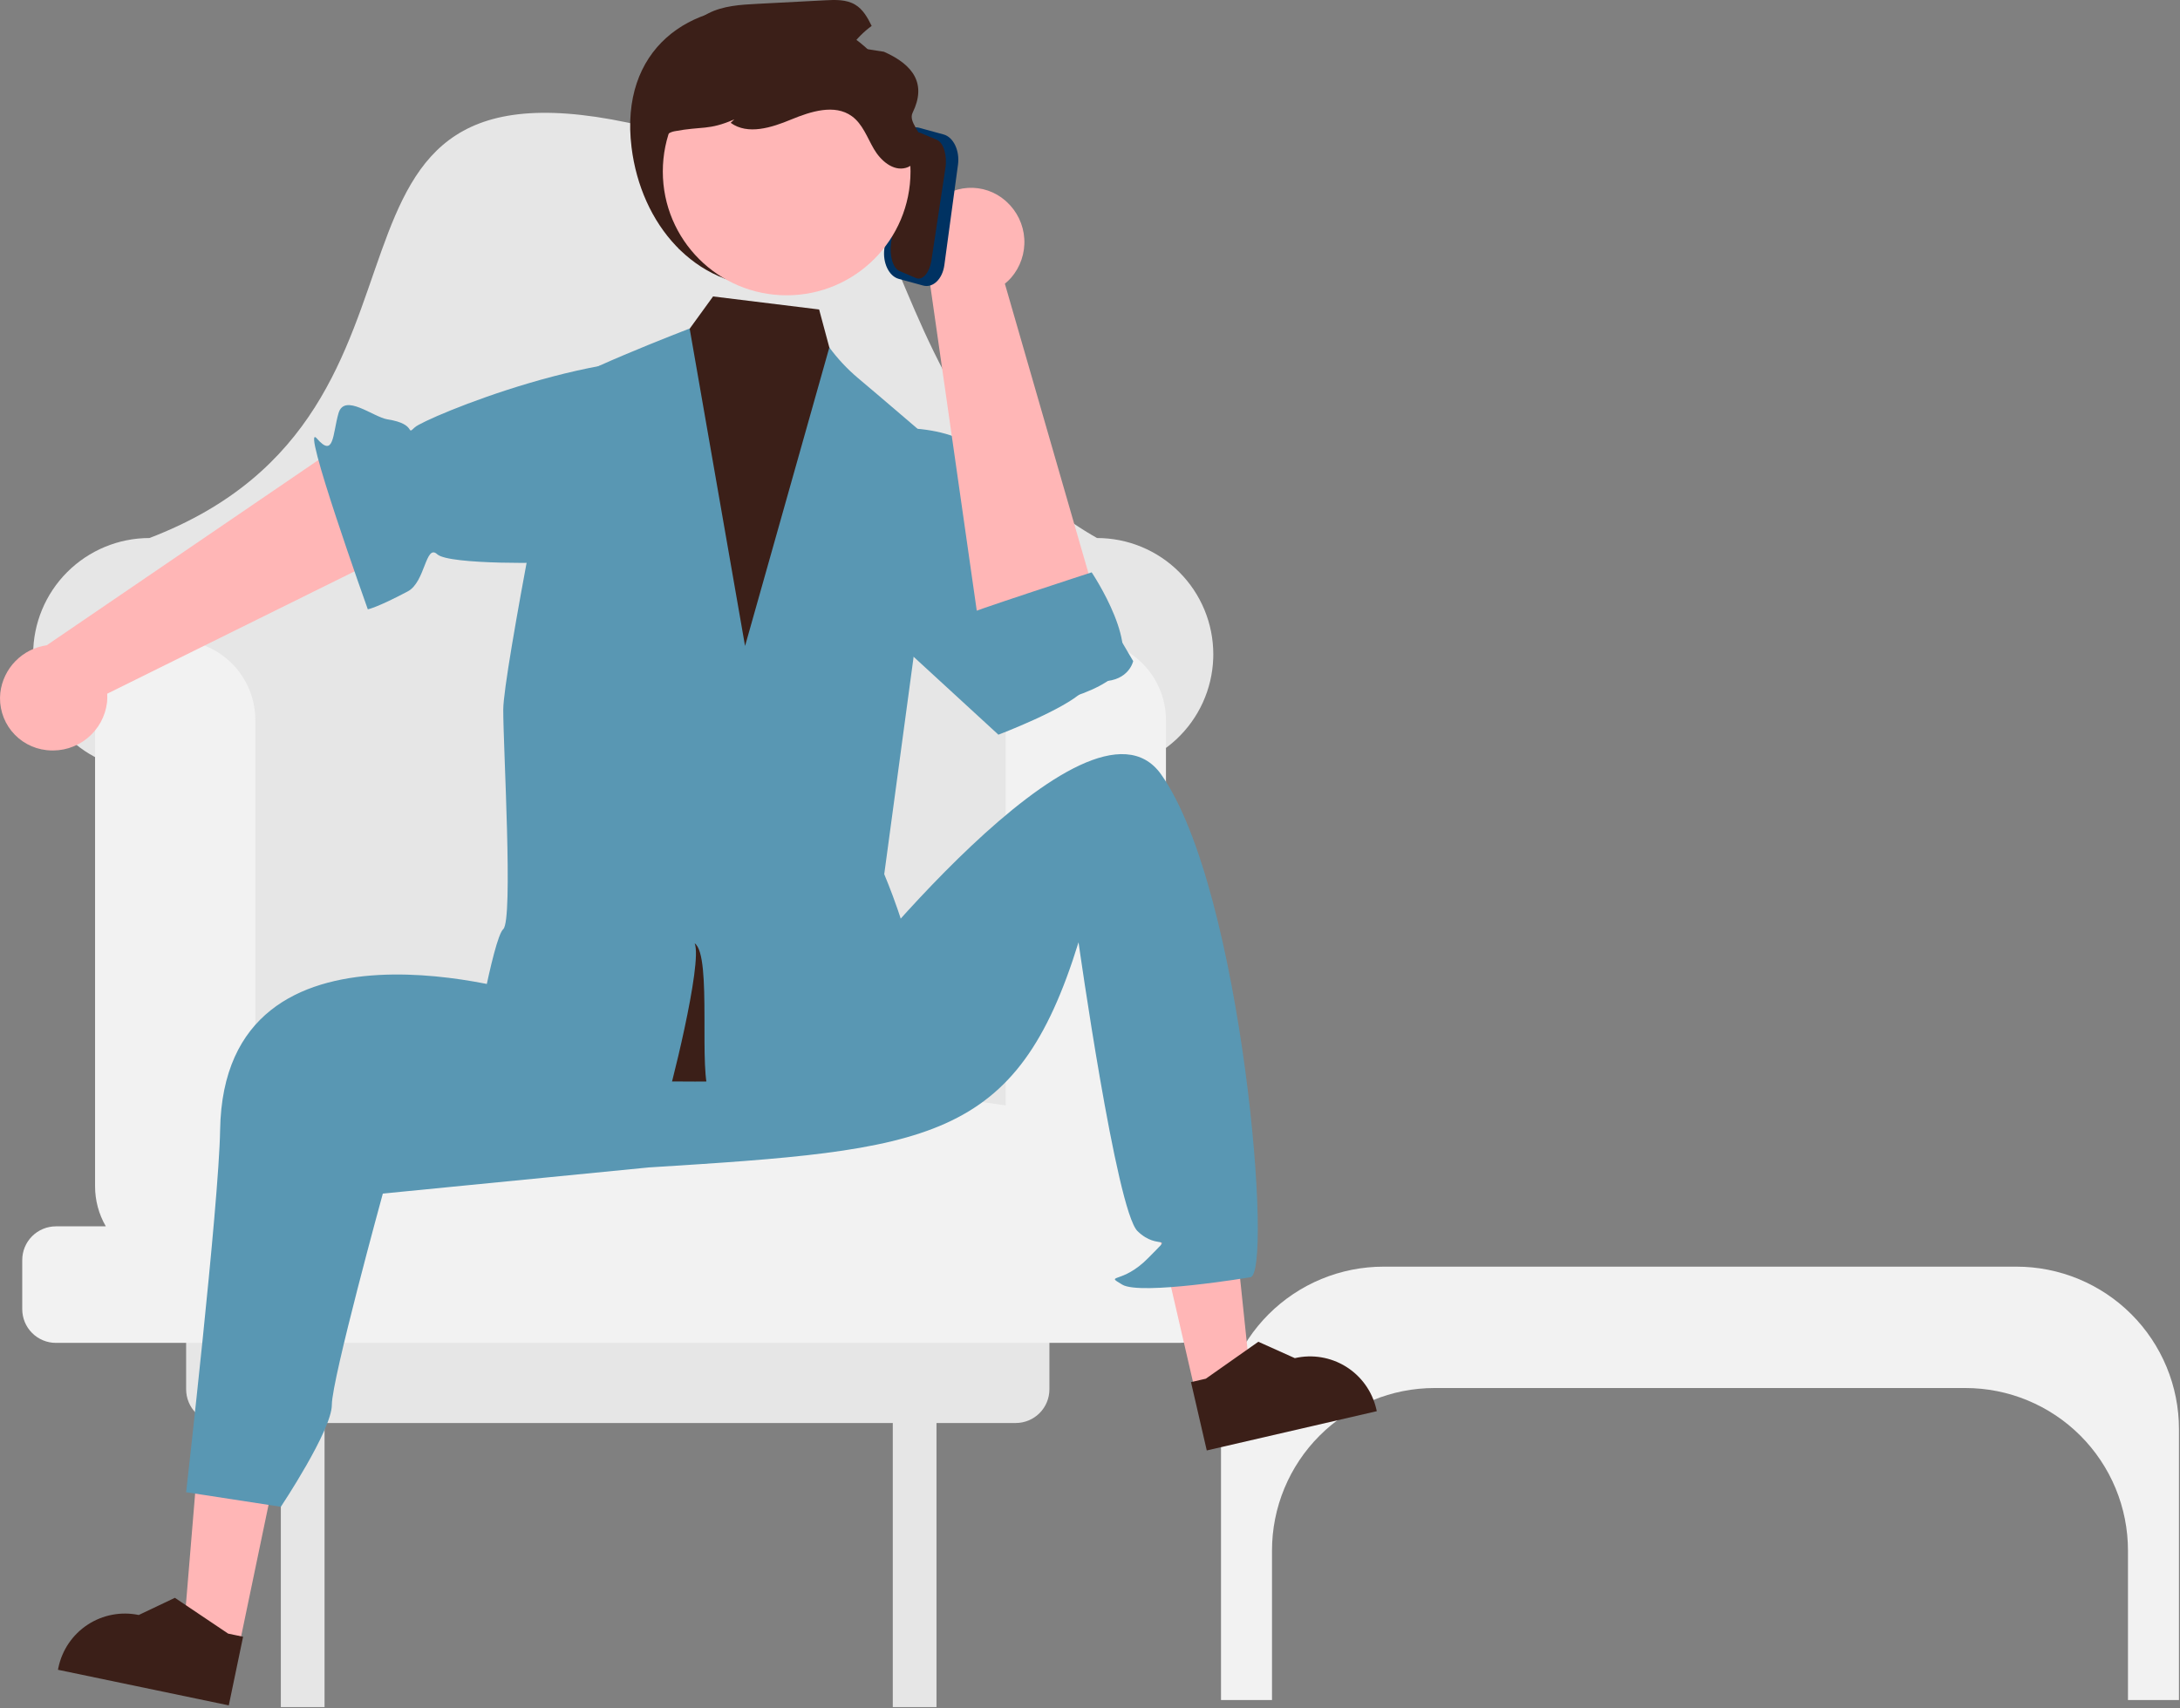 <svg width="837" height="656" viewBox="0 0 837 656" fill="none" xmlns="http://www.w3.org/2000/svg">
<rect x="0" y="0" width="837" height="656" fill="#808080" stroke="none"/>
<g clip-path="url(#clip0_17_936)">
<path d="M774.193 486.395H531.208C523.012 486.395 514.897 488.009 507.325 491.145C499.754 494.281 492.874 498.878 487.078 504.673C481.283 510.468 476.686 517.348 473.55 524.92C470.413 532.491 468.799 540.606 468.799 548.802V652.816H488.379V595.416C488.378 587.22 489.992 579.104 493.128 571.531C496.264 563.959 500.861 557.078 506.656 551.282C512.452 545.486 519.332 540.889 526.904 537.753C534.477 534.616 542.593 533.002 550.789 533.002H754.615C762.81 533.002 770.926 534.616 778.498 537.753C786.069 540.889 792.949 545.486 798.744 551.281C804.539 557.076 809.136 563.956 812.273 571.528C815.409 579.1 817.023 587.215 817.023 595.411V652.811H836.603V548.802C836.603 540.606 834.989 532.491 831.852 524.919C828.716 517.347 824.119 510.467 818.323 504.672C812.528 498.877 805.648 494.28 798.076 491.144C790.504 488.008 782.389 486.394 774.193 486.394V486.395Z" fill="#F2F2F2"/>
<path d="M421.191 206.602C320.069 149.236 358.76 1.514 247.679 48.573C103.434 14.222 185.424 157.702 57.379 206.602C45.536 206.602 34.179 211.306 25.805 219.68C17.431 228.054 12.727 239.412 12.727 251.254C12.726 257.118 13.881 262.925 16.125 268.342C18.369 273.76 21.658 278.682 25.804 282.829C29.951 286.976 34.873 290.265 40.291 292.509C45.708 294.753 51.515 295.908 57.379 295.908C57.899 295.908 58.422 295.899 58.945 295.881L75.656 295.293V435.955H402.909V295.291L419.62 295.879C425.48 296.085 431.323 295.135 436.816 293.083C442.309 291.03 447.344 287.916 451.634 283.918C455.923 279.92 459.383 275.116 461.816 269.781C464.249 264.446 465.607 258.683 465.813 252.823C465.832 252.301 465.84 251.778 465.84 251.255C465.84 245.391 464.685 239.584 462.441 234.167C460.197 228.749 456.908 223.826 452.762 219.68C448.615 215.533 443.693 212.244 438.275 210C432.857 207.756 427.051 206.602 421.187 206.602H421.191Z" fill="#E6E6E6"/>
<path d="M389.971 501.684H84.406C80.974 501.684 77.683 503.047 75.257 505.474C72.83 507.9 71.467 511.191 71.467 514.623V533.502C71.467 535.201 71.802 536.884 72.452 538.453C73.102 540.023 74.055 541.45 75.257 542.651C76.458 543.852 77.885 544.805 79.454 545.455C81.024 546.106 82.707 546.44 84.406 546.44H107.828V655.517H124.61V546.435H342.779V655.518H359.561V546.435H389.979C393.41 546.435 396.701 545.072 399.128 542.646C401.554 540.219 402.918 536.928 402.918 533.497V514.624C402.918 512.924 402.583 511.241 401.932 509.67C401.281 508.1 400.328 506.673 399.125 505.472C397.923 504.27 396.496 503.317 394.925 502.667C393.354 502.017 391.671 501.683 389.971 501.684Z" fill="#E6E6E6"/>
<path d="M452.902 470.917H443.535C446.244 466.243 447.667 460.936 447.661 455.534V276.526C447.661 268.366 444.42 260.54 438.65 254.77C432.88 249.001 425.054 245.759 416.894 245.759C408.734 245.759 400.908 249.001 395.138 254.77C389.369 260.54 386.127 268.366 386.127 276.526V424.479C155.804 392.128 305.903 392.456 98.037 425.509V276.526C98.037 268.366 94.796 260.54 89.026 254.77C83.256 249.001 75.43 245.759 67.27 245.759C59.11 245.759 51.284 249.001 45.514 254.77C39.745 260.54 36.503 268.366 36.503 276.526V455.534C36.497 460.936 37.92 466.243 40.629 470.917H21.479C18.048 470.917 14.757 472.28 12.33 474.706C9.904 477.133 8.54 480.424 8.54 483.855V502.73C8.54 504.429 8.875 506.112 9.525 507.681C10.175 509.251 11.128 510.677 12.33 511.879C13.531 513.08 14.958 514.033 16.528 514.683C18.097 515.334 19.78 515.668 21.479 515.668H452.909C456.341 515.668 459.631 514.305 462.058 511.879C464.484 509.452 465.848 506.161 465.848 502.73V483.855C465.848 480.424 464.485 477.133 462.058 474.707C459.632 472.28 456.341 470.917 452.91 470.917H452.902Z" fill="#F2F2F2"/>
<path d="M18.392 288.102C23.828 288.597 29.242 286.951 33.483 283.515C37.724 280.078 40.457 275.123 41.099 269.702C41.212 268.598 41.234 267.487 41.165 266.38L169.279 202.996L138.154 165.802L17.947 247.779C13.378 248.424 9.151 250.563 5.926 253.863C2.7 257.163 0.658 261.437 0.118 266.02C-0.164 268.63 0.07 271.271 0.808 273.791C1.546 276.311 2.773 278.66 4.419 280.706C6.065 282.751 8.098 284.453 10.402 285.713C12.705 286.973 15.235 287.767 17.845 288.049L18.392 288.102Z" fill="#FFB6B6"/>
<path d="M299.916 173.068C299.916 173.068 312.358 148.382 273.51 139.424C234.662 130.466 162.939 160.63 159.289 164.076C155.639 167.522 160.38 162.842 148.838 161.047C143.296 160.185 132.238 150.809 129.962 158.699C127.686 166.589 128.318 176.064 121.671 168.399C115.024 160.734 141.217 233.979 141.217 233.979C141.217 233.979 144.598 233.436 156.58 227.079C163.31 223.511 163.38 208.695 167.88 212.84C172.38 216.985 212.416 216.281 214.665 215.734C216.914 215.187 227.007 196.616 227.007 196.616L299.916 173.068Z" fill="#5997B3"/>
<path d="M91.727 632.458L70.399 628.011L77.399 543.627L108.879 550.19L91.727 632.458Z" fill="#FFB6B6"/>
<path d="M87.841 654.865L22.251 641.195L22.424 640.366C23.835 633.596 27.878 627.663 33.663 623.873C39.449 620.083 46.502 618.747 53.273 620.157L67.148 613.564L87.607 627.312L93.333 628.505L87.841 654.865Z" fill="#3B1F18"/>
<path d="M458.963 534.654L480.192 529.754L471.382 445.54L440.052 452.776L458.963 534.654Z" fill="#FFB6B6"/>
<path d="M463.33 556.972L528.611 541.895L528.42 541.069C526.864 534.33 522.695 528.486 516.83 524.821C510.965 521.157 503.884 519.972 497.145 521.528L483.131 515.235L462.973 529.42L457.273 530.735L463.33 556.972Z" fill="#3B1F18"/>
<path d="M208.518 340.857L204.858 382.273C204.858 382.273 85.958 344.089 84.514 433.91C84.053 462.525 71.467 573.01 71.467 573.01L107.828 578.604C107.828 578.604 127.407 549.237 127.407 539.446C127.407 529.655 146.986 458.334 146.986 458.334L249.029 448.302C356.76 441.557 390.323 438.76 414.097 361.842C414.097 361.842 428.597 464.753 436.728 472.733C444.859 480.713 450.888 472.781 440.884 483.041C430.88 493.301 423.884 489.105 430.884 493.301C437.884 497.497 479.83 490.501 479.83 490.501C489.2 491.552 477.184 341.601 445.783 297.344C417.762 257.855 321.083 381.944 321.083 381.944L208.518 340.857Z" fill="#5997B3"/>
<path d="M334.502 164.673C334.502 164.673 370.845 160.548 378.585 177.965C386.325 195.382 405.834 231.648 405.834 231.648C405.834 231.648 395.834 235.91 406.046 224.838C410.624 219.876 402.176 222.903 407.981 220.968C413.786 219.033 415.722 220.968 415.722 220.968L435.079 253.868C435.079 253.868 433.522 261.368 423.468 261.609C413.414 261.85 429.275 251.933 415.727 265.479C408.732 272.474 383.335 282.122 383.335 282.122L318.416 222.461L334.502 164.673Z" fill="#5997B3"/>
<path d="M219.897 147.002L256.629 137.484L273.779 113.835L314.499 118.841L323.167 151.098L352.156 167.925C352.156 167.925 336.129 337.397 339.94 346.696C343.751 355.995 334.503 363.786 322.832 375.782C311.161 387.778 332.532 374.392 335.232 387.453C337.932 400.514 357.682 414.333 335.232 414.196C312.782 414.059 189.296 420.296 193.167 404.81C197.038 389.324 184.997 385.091 190.833 375.384C196.669 365.677 200.597 371.102 198.633 356.779C196.669 342.456 198.604 332.779 198.604 325.039C198.604 317.299 205.088 246.955 205.088 246.955L219.897 147.002Z" fill="#3B1F18"/>
<path d="M351.861 414.49C358.866 426.99 319.407 430.668 276.661 428.985C275.835 425.819 274.466 422.821 272.616 420.122C267.894 413.271 273.603 366.922 266.716 362.239C269.832 369.786 257.233 419.947 254.601 427.669C215.935 424.569 180.695 417.548 181.121 409.188C181.237 406.75 189.307 360.304 193.221 356.788C197.111 353.266 193.182 286.772 193.221 272.509C193.24 258.227 214.47 153.241 214.47 149.371C214.47 145.501 264.786 126.148 264.786 126.148L286.061 248.062L318.418 133.419C321.584 137.721 325.242 141.637 329.318 145.088C335.801 150.488 361.54 172.588 361.54 172.588L339.498 335.688C339.498 335.688 349.929 360.303 349.387 370.077C349.178 377.832 347.653 385.495 344.878 392.739C341.739 401.931 342.068 396.996 351.861 414.49Z" fill="#5997B3"/>
<path d="M386.479 77.476C390.512 81.153 392.95 86.259 393.276 91.707C393.601 97.155 391.788 102.515 388.222 106.646C387.484 107.475 386.679 108.241 385.814 108.936L425.456 246.269L377.006 248.385L356.419 104.35C353.813 100.542 352.541 95.979 352.801 91.372C353.061 86.766 354.838 82.374 357.856 78.884C361.363 74.909 366.306 72.488 371.597 72.155C376.888 71.822 382.095 73.603 386.073 77.107C386.212 77.229 386.349 77.351 386.479 77.476Z" fill="#FFB6B6"/>
<path d="M369.379 236.668C370.926 235.436 419.143 219.781 419.143 219.781C419.143 219.781 439.621 250.247 427.243 260.106C414.865 269.965 387.836 272.535 387.836 272.535C387.836 272.535 376.478 266.145 376.745 258.613C377.012 251.081 369.379 236.668 369.379 236.668Z" fill="#5997B3"/>
<path d="M339.544 95.502L344.785 56.902C345.512 51.55 349.168 48.035 352.936 49.068L362.305 51.636C366.072 52.669 368.547 57.863 367.82 63.216L362.578 101.816C361.851 107.168 358.195 110.683 354.427 109.65L345.057 107.082C341.291 106.05 338.818 100.855 339.544 95.502Z" fill="#003262"/>
<path d="M342.142 93.261L347.479 57.953C348.22 53.053 350.885 49.953 353.421 51.026L359.727 53.703C362.262 54.78 363.727 59.639 362.982 64.535L357.64 99.843C356.899 104.743 354.234 107.843 351.698 106.77L345.392 104.093C342.862 103.017 341.402 98.157 342.142 93.261Z" fill="#3B1F18"/>
<path d="M242.479 56.588C246.122 85.98 266.488 110.214 296.105 110.214C310.327 110.214 323.967 104.564 334.024 94.507C344.081 84.451 349.731 70.811 349.731 56.588C349.731 26.971 325.595 5.7 296.105 2.962C264.817 0.056 237.805 18.852 242.479 56.588Z" fill="#3B1F18"/>
<path d="M302.036 113.397C328.299 113.397 349.589 92.107 349.589 65.844C349.589 39.581 328.299 18.291 302.036 18.291C275.774 18.291 254.483 39.581 254.483 65.844C254.483 92.107 275.774 113.397 302.036 113.397Z" fill="#FFB6B6"/>
<path d="M252.795 71.025C254.301 81.358 263.108 95.776 261.045 95.776C258.982 95.776 244.318 53.176 258.979 50.402C269.616 48.387 271.994 50.154 281.935 45.844L280.535 47.164C287.117 51.947 296.279 49.002 303.779 45.883C311.307 42.789 320.444 39.84 327.045 44.604C331.191 47.595 332.945 52.792 335.522 57.204C338.1 61.639 342.865 65.825 347.773 64.464C351.713 63.371 353.981 58.957 353.961 54.873C353.941 50.789 348.622 46.904 350.413 43.24C355.72 32.382 350.948 24.981 339.378 19.871C335.172 19.231 330.964 18.578 326.755 17.912C328.96 14.858 331.633 12.172 334.675 9.951C333.107 6.751 331.313 3.536 328.281 1.763C324.919 -0.237 320.753 -0.093 316.855 0.113L290.768 1.474C284.333 1.804 277.668 2.196 271.916 5.145C264.738 8.837 260.036 16.035 256.616 23.357C248.938 39.819 250.154 53.06 252.795 71.025Z" fill="#3B1F18"/>
</g>
<defs>
<clipPath id="clip0_17_936">
<rect width="836.604" height="655.518" fill="white"/>
</clipPath>
</defs>
</svg>

